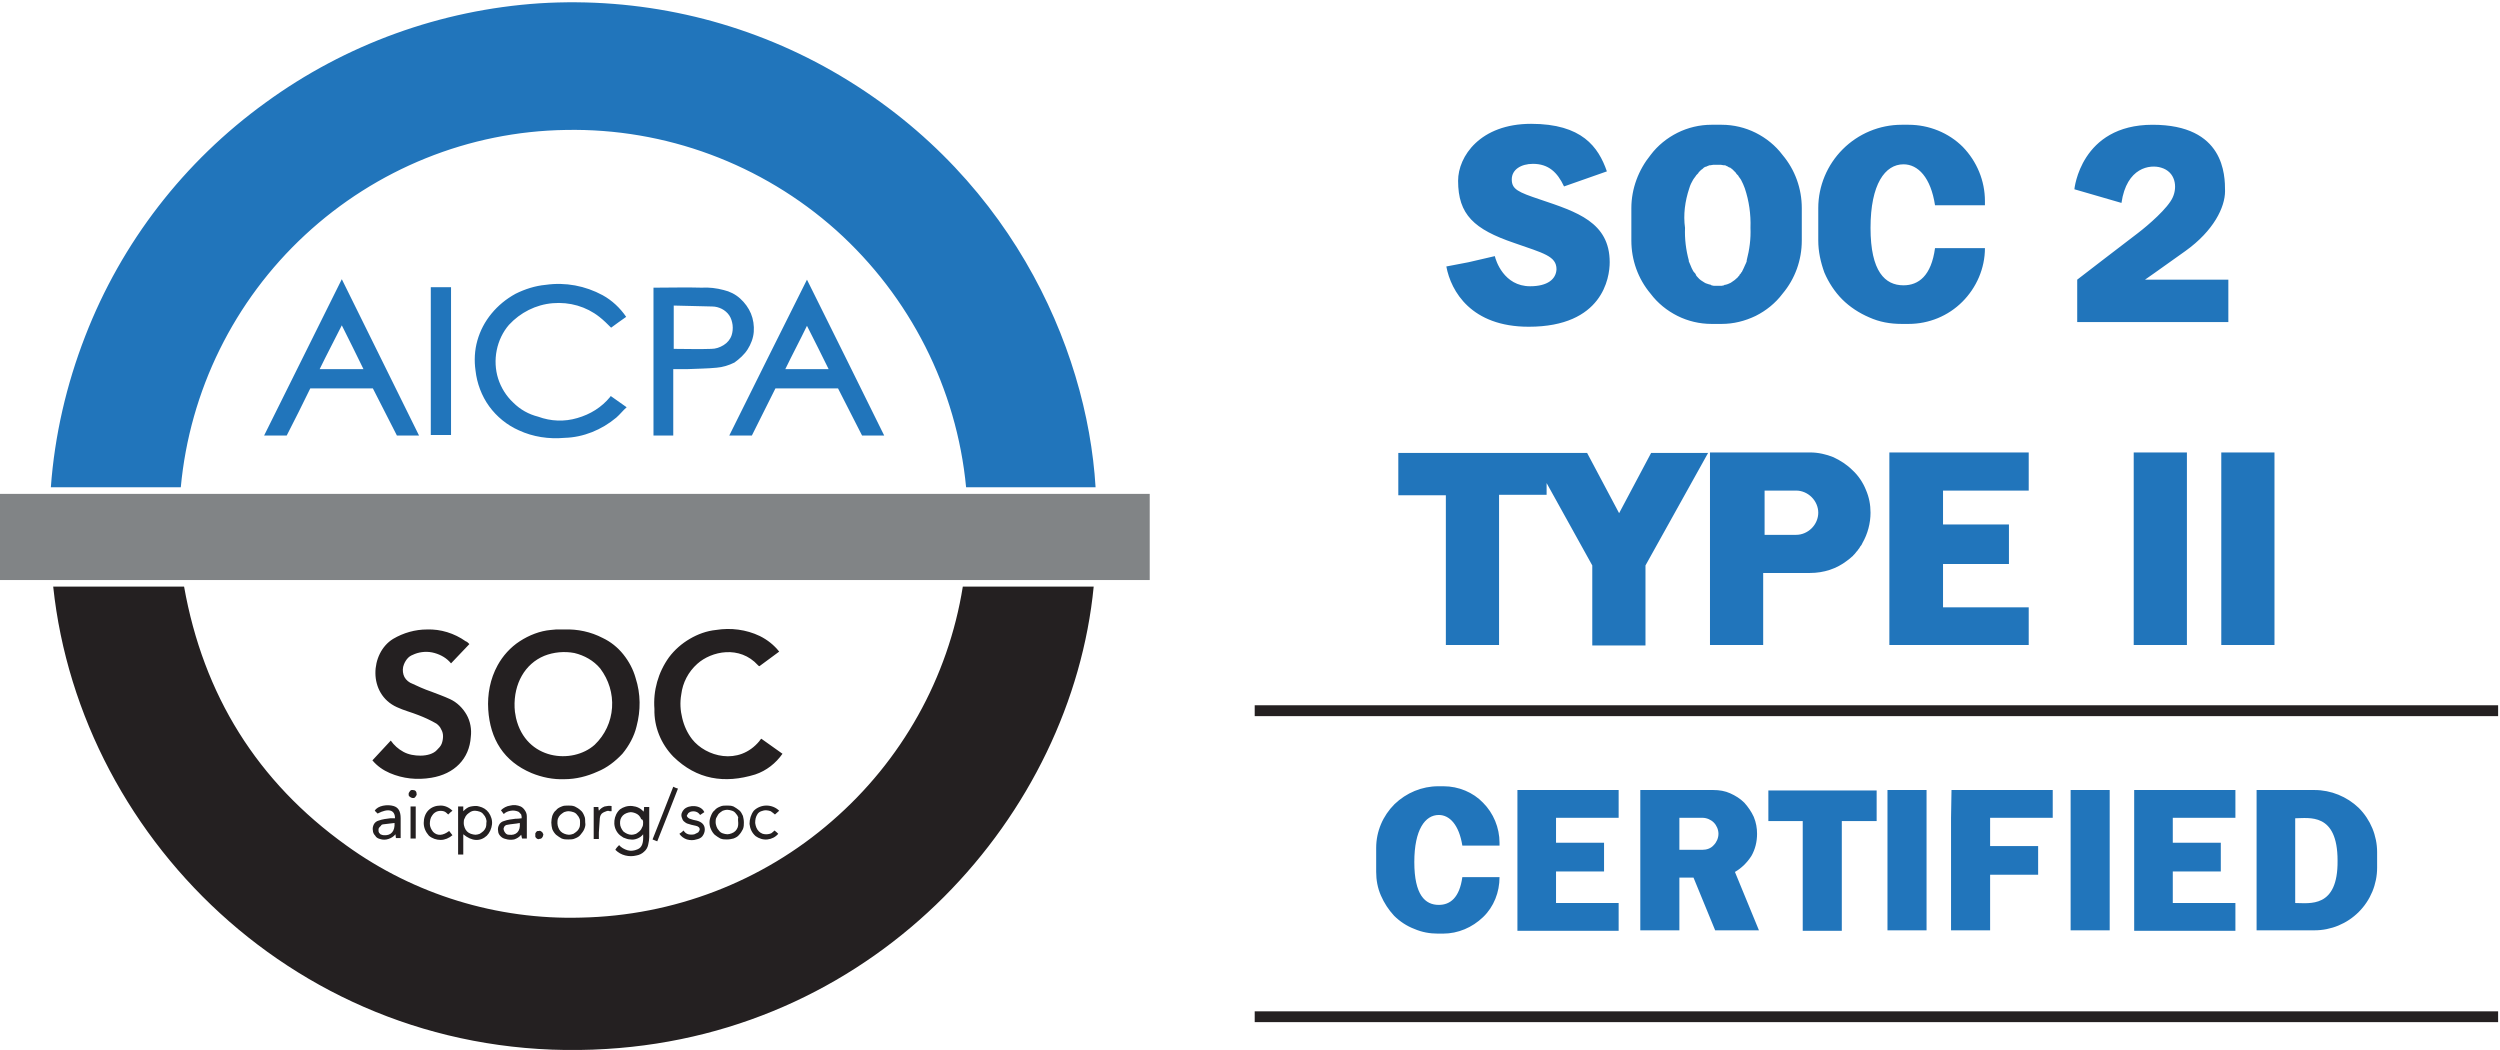 <svg width="531" height="223" viewBox="0 0 531 223" fill="none" xmlns="http://www.w3.org/2000/svg">
<g clip-path="url(#clip0_48_2)">
<path d="M175 14.1C156.5 4 135.6 -0.6 114.6 0.7C93.6 2.1 73.4 9.4 56.4 21.8C39.1 34.3 25.8 51.5 18.1 71.4C14.1 81.7 11.6 92.5 10.8 103.5H38.4C40.3 83 49.7 63.9 64.8 49.9C79.9 35.9 99.6 27.9 120.2 27.6C141.3 27.2 161.8 34.8 177.6 48.9C193.3 63 203.2 82.5 205.2 103.5H232.7C230.9 73.4 214 35.5 175 14.1ZM129.6 84.3C127.8 86.5 125.4 88 122.6 88.8C119.9 89.6 117 89.5 114.3 88.5C112.3 88 110.5 87 109 85.5C107.5 84.1 106.4 82.3 105.8 80.4C105.2 78.5 105.1 76.4 105.5 74.4C105.9 72.4 106.8 70.5 108.1 69C110.5 66.4 113.8 64.7 117.4 64.4C121 64.1 124.5 65.1 127.3 67.3C128.2 68 129 68.8 129.8 69.6C130.8 68.9 131.8 68.1 133 67.3C131.7 65.4 130 63.8 128 62.7C124.3 60.7 120.1 59.9 115.9 60.5C113.7 60.7 111.5 61.4 109.5 62.4C107.5 63.5 105.8 64.9 104.4 66.6C103 68.3 102 70.2 101.4 72.3C100.8 74.4 100.7 76.6 101 78.7C101.3 81.4 102.3 84.1 103.9 86.3C105.5 88.5 107.7 90.3 110.2 91.4C113.2 92.8 116.6 93.3 119.9 93C123.9 92.9 127.8 91.3 130.9 88.7C131.7 88 132.3 87.2 133.1 86.5L129.7 84.1C129.7 84.1 129.7 84.2 129.6 84.3ZM154.9 92.5H159.7L164.7 82.5H178L183.1 92.5H187.8C182.3 81.4 176.9 70.4 171.4 59.4C165.9 70.4 160.4 81.4 154.9 92.5ZM166.8 78.4C168.3 75.3 169.9 72.3 171.4 69.2C173 72.3 174.5 75.4 176 78.4H166.8ZM56.1 92.5H60.9C62.6 89.2 64.3 85.8 65.9 82.5H79.2C80.9 85.8 82.6 89.2 84.3 92.5H89L72.6 59.3C67.1 70.4 61.6 81.4 56.1 92.5ZM67.9 78.4C69.4 75.3 71 72.3 72.6 69.1C74.2 72.3 75.7 75.3 77.2 78.4H67.9ZM158.8 74.2C159.5 73.1 160 71.8 160.1 70.5C160.2 69.2 160 67.8 159.5 66.6C159 65.4 158.2 64.3 157.2 63.4C156.2 62.5 155 61.9 153.7 61.6C152.2 61.2 150.6 61 149 61.1C145.8 61 142.6 61.1 139.3 61.1C139.1 61.1 138.9 61.1 138.8 61.1V92.5H143V78.4C144.1 78.4 145.1 78.4 146.1 78.4C148.1 78.3 150.2 78.3 152.2 78.1C153.5 78 154.8 77.6 156 77C157.1 76.2 158.1 75.3 158.8 74.2ZM155.4 71.2C155.1 72.1 154.5 72.8 153.7 73.3C152.9 73.8 152 74.1 151.1 74.1C148.5 74.2 145.8 74.1 143.1 74.1V64.9C145.9 65 148.6 65 151.3 65.1C152 65.1 152.7 65.3 153.3 65.6C153.9 65.9 154.5 66.4 154.9 67C155.3 67.6 155.5 68.3 155.6 69C155.7 69.8 155.6 70.6 155.4 71.2ZM91.5 92.4H95.8V61H91.5V92.4ZM375.5 174.4H382.9V197.7H391.2V174.4H398.6V167.9H375.6V174.4H375.5ZM400.9 197.6H409.2V167.8H400.9V197.6ZM439.8 197.6H448.1V167.8H439.8V197.6ZM414.4 173.7V179.7V185.8V197.6H422.7V185.8H432.9V179.7H422.7V173.7H436V167.8H414.5L414.4 173.7ZM453.3 173.7V179V185.1V191.8V197.7H474.8V191.8H461.5V185.1H471.7V179H461.5V173.7H474.8V167.8H453.3V173.7ZM322.3 197.7H343.8V191.8H330.5V185.1H340.7V179H330.5V173.7H343.8V167.8H322.3V197.7ZM491.6 167.8H479.3V197.6H491.6C495.1 197.6 498.5 196.2 501 193.7C503.5 191.2 504.9 187.8 504.9 184.3V181C504.9 177.5 503.5 174.1 501 171.6C498.5 169.2 495.1 167.8 491.6 167.8ZM487.5 191.8V173.8C490.4 173.8 496.5 172.5 496.5 182.8C496.6 193 490.5 191.8 487.5 191.8ZM373.2 177.1C373.2 175.9 373 174.7 372.5 173.5C372 172.4 371.3 171.4 370.5 170.5C369.6 169.6 368.6 169 367.5 168.5C366.4 168 365.2 167.8 363.9 167.8H348.4V197.6H356.7V186.4H359.7L364.3 197.6H373.6L368.5 185.2C369.9 184.4 371.1 183.2 372 181.8C372.8 180.4 373.2 178.8 373.2 177.1ZM361.6 180.5H356.7V173.7H361.6C362.5 173.7 363.4 174.1 364 174.7C364.6 175.3 365 176.2 365 177.1C365 178 364.6 178.9 364 179.5C363.4 180.2 362.5 180.5 361.6 180.5ZM307.1 137H318.4V105.1H328.5V102.6L338.2 120.1V137.1H349.5V120.1L362.8 96.2H350.7L343.9 109L337.1 96.2H297V105.2H307.1V137ZM430.9 104.2V96.1H401.3V137H430.9V129H412.7V119.8H426.7V111.4H412.7V104.2H430.9ZM306.6 167H305.5C302 167 298.7 168.4 296.2 170.8C293.7 173.3 292.3 176.6 292.3 180.1V185.2C292.3 186.9 292.6 188.6 293.3 190.2C294 191.8 294.9 193.2 296.1 194.5C297.3 195.7 298.8 196.7 300.4 197.3C302 198 303.7 198.3 305.4 198.3H306.5C309.7 198.3 312.7 197 315 194.8C317.3 192.6 318.5 189.5 318.5 186.3H310.6C310 190.7 308 192.2 305.6 192.2C302.7 192.2 300.4 190.1 300.4 183.1C300.4 176.2 302.7 173.1 305.6 173.1C307.9 173.1 309.9 175.2 310.6 179.6H318.5V179C318.5 175.8 317.2 172.7 315 170.5C312.9 168.3 309.8 167 306.6 167ZM403.9 68.8H405.4C409.7 68.8 413.8 67.1 416.8 64.1C419.8 61.1 421.6 57 421.6 52.7H411C410.2 58.6 407.5 60.6 404.3 60.6C400.4 60.6 397.3 57.7 397.3 48.4C397.3 39.1 400.4 34.9 404.3 34.9C407.4 34.9 410.1 37.7 411 43.6H421.6V42.7C421.6 38.4 419.9 34.3 416.9 31.2C413.9 28.2 409.7 26.5 405.4 26.5H403.9C399.2 26.5 394.7 28.4 391.4 31.7C388.1 35 386.2 39.5 386.2 44.2V51.1C386.2 53.4 386.7 55.7 387.5 57.9C388.4 60 389.7 62 391.3 63.6C392.9 65.2 394.9 66.5 397 67.4C399.2 68.4 401.5 68.8 403.9 68.8ZM392.3 119.1C392.7 118.8 393.1 118.5 393.4 118.2C393.5 118.1 393.6 118.1 393.6 118C393.9 117.7 394.1 117.5 394.3 117.2C394.4 117.1 394.6 116.9 394.7 116.7C394.9 116.5 395 116.3 395.1 116.1C395.3 115.9 395.5 115.6 395.6 115.3C396.7 113.4 397.3 111.1 397.3 108.9C397.3 107.2 397 105.6 396.3 104C395.7 102.5 394.7 101 393.5 99.9C392.3 98.7 390.9 97.8 389.4 97.1C387.9 96.5 386.2 96.1 384.5 96.1H363.2V137H374.5V121.7H384.4C387.4 121.7 390.1 120.8 392.3 119.1ZM374.8 113.5V104.2H381.5C382.7 104.2 383.9 104.7 384.8 105.6C385.7 106.5 386.2 107.7 386.2 108.9C386.2 110.1 385.7 111.3 384.8 112.2C383.9 113.1 382.7 113.6 381.5 113.6H374.8V113.5ZM464.5 96.1H453.2V137H464.5V96.1ZM471.8 137H483.1V96.1H471.8V137ZM363.5 68.8H365.7C368.2 68.8 370.6 68.2 372.9 67.1C375.1 66 377.1 64.4 378.6 62.4C381.3 59.2 382.7 55.2 382.7 51.1V44.2C382.7 40.1 381.3 36.1 378.6 32.9C377.1 30.9 375.1 29.3 372.9 28.2C370.7 27.1 368.2 26.5 365.7 26.5H363.5C361 26.5 358.5 27.1 356.3 28.2C354.1 29.3 352.1 30.9 350.6 32.9C348 36.1 346.5 40.1 346.5 44.2V51.1C346.5 55.2 347.9 59.2 350.6 62.4C352.1 64.4 354.1 66 356.3 67.1C358.5 68.2 361 68.8 363.5 68.8ZM358.8 40C359 39.3 359.3 38.7 359.6 38.2C359.7 38.1 359.7 38 359.8 37.9C359.9 37.8 360 37.6 360.1 37.5C360.2 37.4 360.2 37.3 360.3 37.2C360.4 37.1 360.5 37 360.6 36.9C360.7 36.8 360.8 36.7 360.8 36.6C360.9 36.5 361 36.4 361.1 36.3C361.2 36.2 361.2 36.2 361.3 36.1C361.5 36 361.7 35.8 361.8 35.7L361.9 35.6C362.1 35.5 362.2 35.4 362.4 35.4C362.5 35.4 362.5 35.3 362.6 35.3C362.8 35.2 362.9 35.2 363.1 35.1C363.2 35.1 363.2 35.1 363.3 35.1C363.5 35.1 363.7 35 363.9 35H364C364.2 35 364.4 35 364.7 35C364.9 35 365.2 35 365.4 35H365.5C365.7 35 365.9 35.1 366.1 35.1C366.1 35.1 366.2 35.1 366.3 35.1C366.5 35.1 366.6 35.2 366.8 35.3C366.9 35.3 366.9 35.3 367 35.4C367.2 35.5 367.3 35.6 367.5 35.6L367.6 35.7C367.8 35.8 368 36 368.1 36.1C368.2 36.2 368.2 36.2 368.3 36.3C368.4 36.4 368.5 36.5 368.6 36.6C368.7 36.7 368.8 36.8 368.8 36.9C368.9 37 369 37.1 369.1 37.2C369.2 37.3 369.3 37.4 369.3 37.5C369.4 37.6 369.5 37.8 369.6 37.9C369.7 38 369.7 38.1 369.8 38.2C370.1 38.8 370.4 39.4 370.6 40C371.5 42.7 371.9 45.5 371.8 48.4C371.9 50.7 371.6 53 371 55.3C371 55.4 371 55.4 371 55.5C370.9 55.8 370.8 56 370.7 56.2C370.5 56.7 370.2 57.3 370 57.7C370 57.7 370 57.8 369.9 57.8C369.8 58 369.7 58.2 369.5 58.3C369.5 58.3 369.5 58.3 369.5 58.4C369.4 58.6 369.2 58.7 369.1 58.9C368.7 59.3 368.2 59.7 367.7 60C367.6 60.1 367.5 60.1 367.3 60.2C367.2 60.2 367.1 60.3 367.1 60.3C367 60.3 366.9 60.4 366.8 60.4C366.7 60.4 366.6 60.5 366.4 60.5C366.3 60.5 366.2 60.5 366.2 60.6C366 60.6 365.9 60.7 365.7 60.7H365.6C365.4 60.7 365.2 60.7 364.9 60.7C364.7 60.7 364.4 60.7 364.2 60.7H364.1C363.9 60.7 363.8 60.7 363.6 60.6C363.5 60.6 363.4 60.6 363.4 60.5C363.3 60.5 363.2 60.4 363 60.4C362.9 60.4 362.8 60.3 362.7 60.3C362.6 60.3 362.5 60.2 362.4 60.2C362.3 60.2 362.2 60.1 362 60C361.5 59.7 361 59.4 360.6 58.9C360.5 58.8 360.3 58.6 360.2 58.4C360.2 58.4 360.2 58.4 360.2 58.3C360.1 58.1 360 58 359.8 57.8C359.8 57.8 359.8 57.7 359.7 57.7C359.4 57.2 359.2 56.7 359 56.2C358.9 56 358.8 55.7 358.7 55.5C358.7 55.5 358.7 55.4 358.7 55.3C358.1 53.1 357.8 50.7 357.9 48.4C357.5 45.6 357.9 42.7 358.8 40ZM325 60.8C319.4 60.8 317.7 55.3 317.5 54.4L311.9 55.7L307.2 56.6C308.2 61.9 312.5 69.4 324.7 69.4C340.4 69.4 341.9 59 341.9 55.7C341.9 47.2 334.9 45 327.2 42.4C322.4 40.8 321.1 40.2 321.1 38.1C321.1 36 323.1 34.8 325.6 34.8C328.9 34.8 330.8 36.6 332.2 39.6L341.3 36.4C339.5 31.2 336 26.3 325.2 26.3C314.4 26.3 309.7 33.2 309.7 38.4C309.7 45.6 313.1 48.7 321.6 51.6C327.9 53.8 330.6 54.4 330.6 57.2C330.5 59.3 328.7 60.8 325 60.8ZM459 35.6C462.1 36.5 462.5 39.7 461.5 41.9C460.5 44.2 456.2 47.9 454.1 49.5C450.8 52 441.2 59.4 441.2 59.4V68.4H473.3V59.4H455.6C455.6 59.4 458.2 57.6 464.2 53.3C470.2 49 472.6 44 472.6 40.6C472.6 37.2 472.5 26.5 457.2 26.5C441.9 26.5 440.6 40.2 440.6 40.2L450.6 43.1C451.7 35.5 456.7 34.9 459 35.6Z" fill="#2175BB"/>
<path d="M123.4 194.9C105.6 195.4 88 190 73.6 179.6C54.6 166 43.2 147.6 39.1 124.6H11.3C17.1 179.4 66 226.7 128.8 222.8C186.7 219.3 227.6 172.9 232.3 124.6H204.5C201.4 144 191.5 161.6 176.7 174.4C161.9 187.3 143 194.5 123.4 194.9ZM112.9 164.2C115.1 165.1 117.5 165.6 119.9 165.5C122.3 165.5 124.7 164.9 126.9 163.9C128.9 163.1 130.7 161.7 132.2 160.1C133.6 158.4 134.7 156.4 135.2 154.3C136.1 150.9 136.1 147.4 135 144C134.5 142.2 133.6 140.5 132.4 139C131.2 137.5 129.7 136.3 128 135.5C125.5 134.2 122.7 133.6 119.9 133.7C119.3 133.7 118.7 133.7 118.1 133.7C117.7 133.7 117.4 133.8 117 133.8C114.7 134 112.4 134.9 110.4 136.2C108.4 137.5 106.8 139.3 105.7 141.3C104.1 144.2 103.5 147.5 103.7 150.7C104.1 157 107 161.7 112.9 164.2ZM115.6 139.3C117.6 138.5 119.9 138.3 122 138.7C124.1 139.2 126.1 140.3 127.5 142C129.3 144.4 130.2 147.3 130 150.3C129.8 153.3 128.5 156.1 126.3 158.2C121.6 162.4 111.7 161.5 109.6 152.5C109.4 151.6 109.3 150.7 109.3 150.3C109.1 145.2 111.5 141 115.6 139.3ZM89.3 160.5C88.1 160.5 86.8 160.3 85.7 159.7C84.6 159.1 83.7 158.3 83 157.3C81.7 158.7 80.4 160.1 79.1 161.5C80.1 162.7 81.4 163.6 82.8 164.2C85.6 165.4 88.6 165.7 91.6 165.2C96.5 164.4 99.7 161.2 100 156.5C100.2 154.9 99.9 153.2 99.1 151.8C98.3 150.4 97.1 149.2 95.6 148.5C94.3 147.9 92.9 147.4 91.6 146.9C90.1 146.4 88.6 145.7 87.1 145C86.4 144.6 85.9 144 85.7 143.3C85.5 142.6 85.5 141.8 85.8 141.1C86 140.6 86.3 140.1 86.7 139.7C87.1 139.3 87.6 139.1 88.1 138.9C89.4 138.4 90.9 138.3 92.3 138.7C93.7 139.1 94.9 139.8 95.8 140.9C97.1 139.5 98.4 138.2 99.7 136.8C99.4 136.5 99.2 136.3 98.9 136.2C96.5 134.5 93.6 133.6 90.7 133.7C88.2 133.7 85.7 134.4 83.5 135.7C78.6 138.7 78.1 147.4 84.3 150.2C85.8 150.9 87.4 151.3 88.9 151.9C90.2 152.4 91.5 153 92.7 153.7C93.1 154 93.5 154.4 93.7 154.9C94 155.4 94.1 155.9 94.1 156.4C94.1 156.9 94 157.5 93.8 158C93.6 158.5 93.2 158.9 92.8 159.3C92.1 160.1 90.7 160.5 89.3 160.5ZM143 160.7C148 165.6 153.9 166.5 160.4 164.5C162.8 163.7 164.8 162.1 166.2 160.1L161.7 156.9C161.5 157.1 161.4 157.2 161.3 157.4C156.9 162.7 149.9 160.7 147 157C146 155.7 145.3 154.2 144.9 152.5C144.5 150.9 144.4 149.2 144.7 147.5C145 145 146.2 142.7 148.1 141C151.1 138.3 157.1 137 161 141.3C161.1 141.4 161.2 141.5 161.3 141.5L165.5 138.4C164.4 137 163 135.9 161.4 135.1C158.5 133.7 155.2 133.3 152.1 133.8C150.1 134 148.2 134.7 146.5 135.7C144.8 136.7 143.3 138 142.1 139.6C139.8 142.8 138.7 146.7 139 150.6C138.9 154.4 140.4 158 143 160.7ZM131.7 171.9C131 172.5 130.6 173.4 130.5 174.3C130.4 175.2 130.6 176.1 131.2 176.9C131.5 177.3 131.9 177.6 132.4 177.9C132.9 178.1 133.4 178.3 133.9 178.3C134.4 178.4 134.9 178.3 135.4 178.1C135.9 177.9 136.3 177.6 136.6 177.2C136.7 179 136.4 180 135.4 180.4C134.7 180.7 134 180.8 133.3 180.6C132.6 180.4 131.9 180 131.5 179.5C131.2 179.8 130.9 180.1 130.7 180.5C131.3 181.1 132 181.5 132.8 181.7C133.6 181.9 134.4 181.9 135.2 181.7C135.8 181.6 136.4 181.3 136.8 180.9C137.3 180.5 137.6 179.9 137.7 179.3C137.8 178.8 137.9 178.3 137.9 177.8C137.9 175.8 137.9 173.9 137.9 171.9C137.9 171.7 137.9 171.5 137.9 171.4H136.8C136.8 171.7 136.8 172 136.7 172.4C136.1 171.7 135.3 171.3 134.3 171.2C133.3 171.1 132.4 171.4 131.7 171.9ZM136.6 174.7C136.6 175 136.6 175.4 136.4 175.7C136.3 176 136.1 176.3 135.9 176.5C135.7 176.7 135.4 176.9 135.1 177.1C134.8 177.2 134.5 177.3 134.1 177.3C133.5 177.3 132.9 177 132.4 176.6C132 176.1 131.7 175.5 131.7 174.9C131.7 174.6 131.7 174.3 131.8 174C131.9 173.7 132.1 173.4 132.3 173.2C132.5 173 132.8 172.8 133.1 172.7C133.4 172.6 133.7 172.5 134 172.5C134.3 172.5 134.6 172.6 134.9 172.7C135.2 172.8 135.5 173 135.7 173.2C135.9 173.4 136.1 173.7 136.2 174C136.5 174 136.6 174.3 136.6 174.7ZM98.4 171.3H97.3V181.5H98.4V177.2C100.2 178.7 102 178.8 103.4 177.5C104 176.9 104.4 176 104.5 175.1C104.6 174.2 104.3 173.3 103.8 172.6C103.3 171.9 102.6 171.5 101.8 171.3C101.2 171.1 100.6 171.2 100 171.3C99.4 171.4 98.9 171.8 98.4 172.3C98.4 171.9 98.4 171.6 98.4 171.3ZM100.9 172.2C101.2 172.2 101.6 172.3 101.9 172.4C102.2 172.5 102.5 172.7 102.7 173C102.9 173.2 103.1 173.5 103.2 173.8C103.3 174.1 103.4 174.4 103.3 174.8C103.3 175.1 103.3 175.4 103.2 175.7C103.1 176 102.9 176.3 102.7 176.5C102.5 176.7 102.2 176.9 101.9 177.1C101.6 177.2 101.3 177.3 101 177.3C100.7 177.3 100.3 177.2 100 177.1C99.7 177 99.4 176.8 99.2 176.6C99 176.4 98.8 176.1 98.7 175.8C98.6 175.5 98.5 175.2 98.5 174.8C98.5 174.5 98.5 174.1 98.7 173.8C98.8 173.5 99 173.2 99.2 173C99.4 172.8 99.7 172.6 100 172.4C100.2 172.3 100.5 172.2 100.9 172.2ZM117.1 174.7C117.1 175.2 117.2 175.7 117.3 176.1C117.5 176.6 117.8 177 118.1 177.3C118.5 177.6 118.9 177.9 119.3 178.1C119.8 178.3 120.2 178.3 120.7 178.3C121.2 178.3 121.7 178.3 122.1 178.1C122.6 177.9 123 177.7 123.3 177.3C123.6 176.9 123.9 176.6 124.1 176.1C124.3 175.6 124.4 175.2 124.3 174.7C124.3 174.2 124.3 173.7 124.1 173.3C123.9 172.8 123.7 172.4 123.3 172.1C123 171.8 122.5 171.5 122.1 171.3C121.6 171.1 121.2 171.1 120.7 171.1C120.2 171.1 119.7 171.1 119.3 171.3C118.8 171.5 118.4 171.7 118.1 172.1C117.7 172.4 117.5 172.8 117.3 173.3C117.2 173.7 117.1 174.2 117.1 174.7ZM123.2 174.7C123.2 175 123.2 175.4 123.1 175.7C123 176 122.8 176.3 122.6 176.5C122.4 176.7 122.1 176.9 121.8 177.1C121.5 177.2 121.2 177.3 120.8 177.3C120.5 177.3 120.2 177.2 119.9 177.1C119.6 177 119.3 176.8 119.1 176.6C118.9 176.4 118.7 176.1 118.6 175.8C118.5 175.5 118.4 175.2 118.4 174.9C118.4 174.6 118.4 174.2 118.5 173.9C118.6 173.6 118.8 173.3 119 173.1C119.2 172.9 119.5 172.7 119.8 172.5C120.1 172.4 120.4 172.3 120.8 172.3C121.1 172.3 121.5 172.4 121.8 172.5C122.1 172.6 122.4 172.8 122.6 173.1C122.8 173.3 123 173.6 123.1 173.9C123.2 174.1 123.2 174.4 123.2 174.7ZM150.7 174.7C150.7 175.2 150.8 175.7 151 176.1C151.2 176.6 151.5 177 151.8 177.3C152.2 177.6 152.6 177.9 153 178.1C153.5 178.3 153.9 178.3 154.4 178.3C154.9 178.3 155.4 178.2 155.8 178.1C156.3 177.9 156.7 177.7 157 177.3C157.3 177 157.6 176.5 157.8 176.1C158 175.6 158 175.2 158 174.7C158 174.2 157.9 173.7 157.8 173.3C157.6 172.9 157.4 172.4 157 172.1C156.6 171.8 156.2 171.5 155.8 171.3C155.3 171.1 154.9 171.1 154.4 171.1C153.9 171.1 153.4 171.1 153 171.3C152.5 171.5 152.1 171.7 151.8 172.1C151.4 172.4 151.2 172.8 151 173.3C150.8 173.8 150.7 174.2 150.7 174.7ZM156.8 174.8C156.8 175.1 156.8 175.4 156.7 175.7C156.6 176 156.4 176.3 156.2 176.5C156 176.7 155.7 176.9 155.4 177C155.1 177.1 154.8 177.2 154.5 177.2C154.2 177.2 153.8 177.1 153.5 177C153.2 176.9 152.9 176.7 152.7 176.4C152.5 176.2 152.3 175.9 152.2 175.6C152.1 175.3 152 175 152 174.6C152 174.3 152 173.9 152.2 173.6C152.4 173.3 152.5 173 152.7 172.8C152.9 172.6 153.2 172.4 153.5 172.2C153.8 172.1 154.1 172 154.5 172C154.8 172 155.2 172.1 155.5 172.2C155.8 172.3 156.1 172.5 156.3 172.8C156.5 173 156.7 173.3 156.8 173.6C156.7 174.1 156.8 174.4 156.8 174.8ZM80.7 178.2C81.3 178.4 81.9 178.4 82.5 178.2C83.1 178 83.6 177.7 84 177.2C84 177.6 84.1 177.8 84.1 178H85.1C85.1 176.6 85.1 175.2 85.1 173.8C85.1 172.3 84.6 171.5 83.6 171.2C82.3 170.8 80.2 171.1 79.6 172.2C79.8 172.4 80 172.6 80.2 172.8C82.5 171.6 83.9 172 83.9 173.8C83.6 173.8 83.2 173.8 82.9 173.8C82.1 173.9 81.2 174 80.4 174.3C80 174.4 79.6 174.7 79.4 175.1C79.2 175.5 79.1 176 79.2 176.4C79.2 176.8 79.4 177.2 79.7 177.5C79.9 177.9 80.3 178.1 80.7 178.2ZM81.3 175.1C82.1 175 83 174.9 83.8 174.8C83.9 176.5 83.1 177.5 81.6 177.4C81.3 177.4 81 177.3 80.8 177.2C80.6 177 80.4 176.8 80.4 176.5C80.4 176.4 80.4 176.2 80.4 176.1C80.4 176 80.5 175.8 80.6 175.7C80.7 175.6 80.8 175.5 80.9 175.4C81 175.2 81.2 175.1 81.3 175.1ZM109.5 173.9C108.7 174 107.8 174.1 107 174.4C106.6 174.5 106.2 174.8 106 175.2C105.8 175.6 105.7 176 105.8 176.5C105.8 176.9 106 177.3 106.3 177.6C106.6 177.9 106.9 178.1 107.4 178.2C108 178.4 108.6 178.4 109.2 178.3C109.8 178.1 110.3 177.8 110.7 177.3C110.8 177.6 110.8 177.9 110.9 178.1H111.9C111.9 176.6 111.9 175.2 111.9 173.7C111.9 173.2 111.9 172.8 111.6 172.3C111.3 171.8 111 171.5 110.6 171.3C109.9 171 109.1 170.9 108.4 171.1C107.6 171.2 106.9 171.6 106.4 172.1L107 172.9C107.4 172.5 107.9 172.3 108.5 172.2C109.1 172.1 109.6 172.2 110.1 172.4C110.3 172.5 110.5 172.8 110.7 173C110.8 173.3 110.8 173.5 110.8 173.8C110.1 173.9 109.8 173.9 109.5 173.9ZM108.1 177.3C107.8 177.3 107.6 177.2 107.4 177C107.2 176.8 107.1 176.6 107 176.3C106.9 176 107 175.8 107.1 175.6C107.2 175.4 107.5 175.2 107.7 175.2C108.6 175 109.5 175 110.4 174.8C110.6 176.6 109.6 177.5 108.1 177.3ZM147.5 177.2C147.1 177.3 146.6 177.3 146.2 177.2C145.8 177.1 145.4 176.8 145.2 176.4C144.9 176.7 144.6 176.9 144.3 177.1C144.7 177.7 145.3 178.1 145.9 178.3C146.6 178.5 147.3 178.5 147.9 178.3C148.4 178.2 148.9 178 149.2 177.6C149.5 177.2 149.7 176.7 149.7 176.2C149.7 175.2 149.1 174.6 148 174.3C147.5 174.2 147 174.1 146.5 173.9C146.2 173.8 145.8 173.4 145.9 173.2C146 173 146.1 172.9 146.2 172.7C146.3 172.6 146.5 172.5 146.7 172.4C147.1 172.3 147.5 172.3 147.8 172.4C148.2 172.5 148.5 172.8 148.7 173.1C149 172.9 149.3 172.7 149.6 172.5C148.9 170.9 146.3 170.9 145.3 171.9C145.1 172.1 144.9 172.4 144.8 172.7C144.7 173 144.7 173.3 144.8 173.6C144.9 173.9 145 174.2 145.2 174.4C145.4 174.6 145.7 174.8 145.9 174.9C146.5 175.1 147.2 175.3 147.8 175.4C148.3 175.5 148.7 175.8 148.6 176.3C148.5 176.5 148.4 176.7 148.3 176.8C147.9 177 147.7 177.1 147.5 177.2ZM164.6 173C164.9 172.7 165.2 172.5 165.5 172.2C164.8 171.5 163.8 171.1 162.8 171.1C161.8 171.1 160.8 171.5 160.1 172.2C159.5 173 159.2 174 159.2 175C159.3 176 159.7 176.9 160.5 177.6C161.2 178.1 162.1 178.4 163 178.3C163.9 178.2 164.7 177.8 165.3 177.1C165.1 176.9 164.8 176.6 164.5 176.4C164.3 176.6 164.1 176.8 163.8 177C163.5 177.1 163.2 177.2 162.9 177.2C162.6 177.2 162.3 177.2 162 177.1C161.7 177 161.4 176.8 161.2 176.6C160.7 176.1 160.5 175.5 160.4 174.8C160.4 174.1 160.5 173.5 160.9 172.9C161.1 172.6 161.4 172.4 161.7 172.3C162 172.2 162.3 172.1 162.7 172.1C163 172.1 163.4 172.2 163.7 172.3C164.1 172.6 164.4 172.8 164.6 173ZM93 172.3C93.4 172.2 93.8 172.2 94.2 172.3C94.6 172.4 94.9 172.7 95.2 173C95.5 172.7 95.8 172.4 96.1 172.2C95.4 171.5 94.5 171.1 93.6 171.1C92.6 171.1 91.7 171.4 91 172.1C90.3 172.8 90 173.8 90 174.8C90 175.8 90.4 176.7 91.1 177.5C91.8 178.1 92.7 178.4 93.6 178.4C94.5 178.4 95.4 178 96.1 177.4L95.4 176.5C94.1 177.5 92.9 177.6 92 176.7C91.6 176.2 91.3 175.6 91.3 175C91.3 174.4 91.4 173.7 91.8 173.2C92.1 172.7 92.6 172.4 93 172.3ZM144 167.5C143.6 167.4 143.4 167.3 143 167.1C141.5 170.9 140.1 174.6 138.6 178.3L139.6 178.7C141.1 175 142.5 171.3 144 167.5ZM127.4 173.8C127.4 173.6 127.5 173.3 127.6 173.1C127.7 172.9 127.9 172.7 128.1 172.6C128.3 172.5 128.5 172.4 128.8 172.3C129 172.2 129.3 172.2 129.5 172.3C129.6 172.3 129.8 172.3 129.9 172.3V171.2C129.4 171.1 128.9 171.2 128.4 171.3C127.9 171.5 127.5 171.8 127.2 172.2C127.1 171.8 127.1 171.6 127.1 171.4H126.1V178.2H127.2C127.2 177.7 127.2 177.2 127.2 176.8C127.3 175.8 127.3 174.8 127.4 173.8ZM87.2 178.1H88.3V171.3H87.2V178.1ZM113.7 177.3C113.7 177.4 113.7 177.5 113.7 177.7C113.7 177.8 113.8 177.9 113.9 178C114 178.1 114.1 178.2 114.2 178.2C114.3 178.2 114.4 178.3 114.5 178.2C115 178.2 115.3 177.9 115.4 177.3C115.4 177.2 115.4 177.1 115.3 177C115.3 176.9 115.2 176.8 115.1 176.7C115 176.6 114.9 176.6 114.8 176.5C114.7 176.5 114.6 176.4 114.5 176.5C114.4 176.5 114.3 176.5 114.2 176.5C114.1 176.5 114 176.6 113.9 176.7C113.8 176.8 113.8 176.9 113.7 177C113.7 177.1 113.7 177.2 113.7 177.3ZM88.5 168.7C88.5 168.1 88.2 167.8 87.7 167.8C87.6 167.8 87.5 167.8 87.4 167.8C87.3 167.8 87.2 167.9 87.1 168C87 168.1 87 168.2 86.9 168.3C86.8 168.4 86.8 168.5 86.8 168.6C86.8 168.7 86.8 168.8 86.8 168.9C86.8 169 86.9 169.1 87 169.2C87.1 169.3 87.2 169.3 87.3 169.4C87.4 169.4 87.5 169.5 87.6 169.5C87.7 169.5 87.8 169.5 87.9 169.5C88 169.5 88.1 169.4 88.2 169.3C88.3 169.2 88.3 169.1 88.4 169C88.5 168.9 88.5 168.8 88.5 168.7ZM266.5 149.8V152.1H530.6V149.8H266.5ZM266.5 217.1H530.6V214.8H266.5V217.1Z" fill="#242021"/>
<path d="M244.2 123.2V104.9H-0.1V123.2H244.2Z" fill="#818486"/>
</g>
<defs>
<clipPath id="clip0_48_2">
<rect width="531" height="223" fill="white"/>
</clipPath>
</defs>
</svg>
